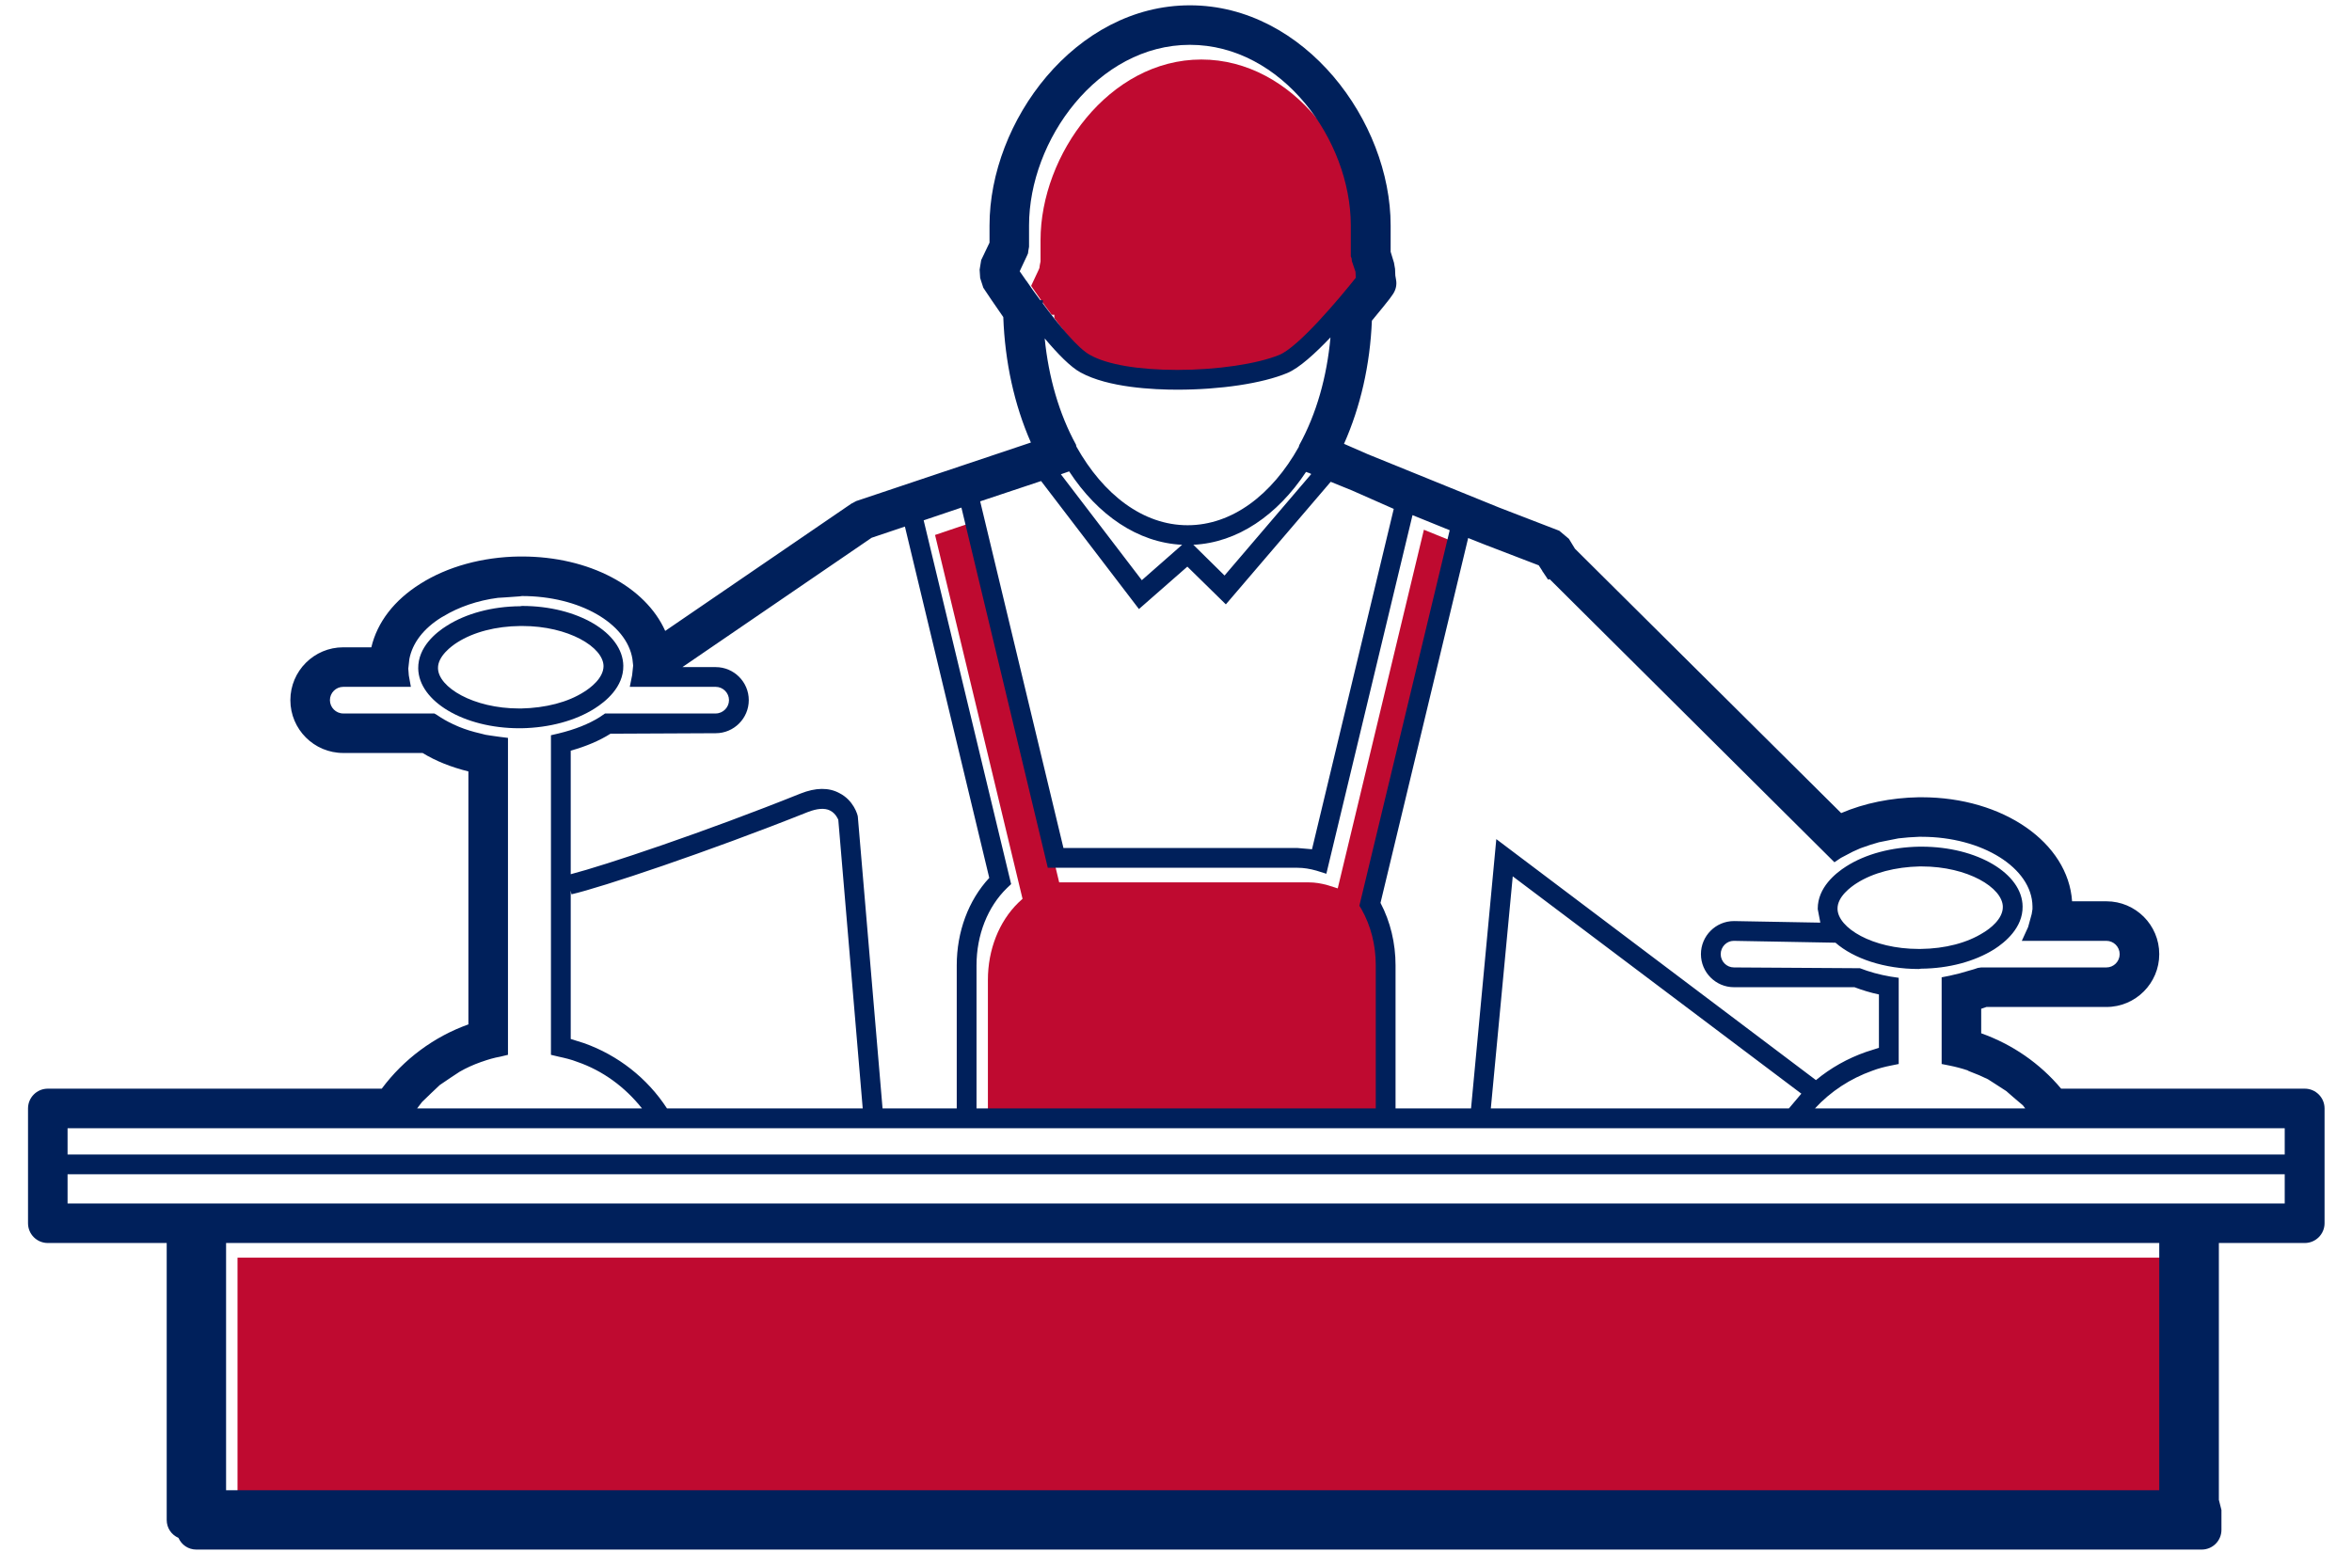 <svg width="81" height="54" viewBox="0 0 81 54" fill="none" xmlns="http://www.w3.org/2000/svg">
<path d="M74.756 43.321V51.836H8.18V43.321H74.756Z" fill="#BF0A30"/>
<path d="M50.318 18.767L47.207 31.702L47.281 31.82C47.603 32.394 47.772 33.056 47.772 33.755V38.685H34.022V33.755C34.022 32.707 34.408 31.74 35.07 31.094L35.215 30.96L32.202 18.427L33.502 17.987L36.477 30.394H45.075C45.29 30.394 45.505 30.429 45.73 30.493L46.07 30.601L49.037 18.247L50.318 18.767Z" fill="#BF0A30"/>
<path d="M47.074 9.866L47.084 10.072C46.5 10.807 45.12 12.449 44.457 12.726C43.696 13.039 42.314 13.246 40.944 13.246C39.625 13.246 38.532 13.066 37.939 12.734C37.529 12.519 36.864 11.713 36.309 10.959V10.844H36.218C36.039 10.611 35.878 10.378 35.744 10.182L35.736 10.171L35.511 9.847L35.771 9.292L35.797 9.23L35.808 9.142L35.835 9.005V8.271C35.835 5.331 38.199 2.05 41.373 2.05C44.546 2.05 46.913 5.331 46.913 8.271V9.284V9.338L46.94 9.402L46.948 9.499L47.074 9.866Z" fill="#BF0A30"/>
<path d="M25.106 24.117C25.106 23.866 24.898 23.659 24.648 23.659H21.689L21.77 23.257L21.805 22.925L21.78 22.7C21.582 21.464 19.95 20.531 17.977 20.531L17.897 20.542L17.406 20.577L17.146 20.593C16.446 20.684 15.8 20.909 15.28 21.223L15.2 21.268C14.581 21.652 14.203 22.153 14.098 22.7L14.061 23.032L14.079 23.265L14.15 23.659H13.38H11.82C11.568 23.659 11.362 23.866 11.362 24.117C11.362 24.367 11.568 24.576 11.82 24.576H14.75H14.959L15.047 24.627L15.173 24.71C15.351 24.825 15.549 24.924 15.755 25.013L15.819 25.04C16.042 25.131 16.275 25.203 16.545 25.265L16.723 25.31L16.894 25.337L17.197 25.38L17.494 25.417V26.018V35.788V36.334L17.226 36.398C17.02 36.434 16.811 36.495 16.607 36.568L16.58 36.576L16.553 36.586C16.302 36.675 16.06 36.784 15.827 36.918L15.53 37.114L15.146 37.374L14.859 37.645L14.535 37.958L14.364 38.181H22.11C21.528 37.447 20.765 36.881 19.878 36.576C19.673 36.495 19.456 36.444 19.242 36.398L18.974 36.334V25.326L19.234 25.265C19.789 25.131 20.274 24.941 20.657 24.699L20.837 24.576H24.648C24.898 24.576 25.106 24.367 25.106 24.117ZM29.711 38.181L28.87 28.24C28.87 28.24 28.789 28.017 28.583 27.918C28.403 27.827 28.143 27.846 27.819 27.972C24.378 29.344 20.703 30.572 19.681 30.805L19.655 30.679V35.788L20.113 35.932C21.276 36.345 22.29 37.133 22.971 38.181H29.711ZM34.069 30.239L31.164 18.138L30.017 18.524L23.501 22.979H24.648C25.275 22.979 25.787 23.49 25.787 24.117C25.787 24.745 25.275 25.256 24.648 25.256L21.025 25.273C20.641 25.516 20.175 25.712 19.655 25.857V30.113C20.802 29.818 24.289 28.653 27.57 27.334C28.09 27.128 28.537 27.12 28.905 27.318C29.398 27.567 29.534 28.062 29.542 28.124L30.394 38.181H32.949V33.252C32.949 32.096 33.351 31.011 34.069 30.239ZM39.323 19.985L40.711 18.765C39.186 18.693 37.806 17.744 36.82 16.237L36.535 16.337L39.323 19.985ZM44.745 15.332C45.337 14.257 45.696 12.984 45.82 11.622C45.3 12.168 44.745 12.678 44.332 12.849C43.472 13.209 42.019 13.423 40.55 13.423C39.717 13.423 38.165 13.351 37.216 12.831C36.865 12.643 36.417 12.177 35.978 11.657C36.112 12.992 36.471 14.248 37.055 15.315L37.071 15.385C37.996 17.036 39.366 18.092 40.899 18.092C42.432 18.092 43.804 17.044 44.727 15.396L44.745 15.332ZM42.172 19.824L45.158 16.328L45.085 16.291H45.077L44.978 16.256C43.992 17.744 42.62 18.693 41.097 18.765L42.172 19.824ZM46.691 9.569L46.682 9.362L46.557 8.995L46.546 8.896L46.52 8.834V8.778V7.767C46.52 4.827 44.153 1.544 40.979 1.544C37.806 1.544 35.439 4.827 35.439 7.767V8.502L35.415 8.636L35.404 8.725L35.377 8.789L35.117 9.344L35.34 9.666L35.351 9.676C35.485 9.874 35.646 10.105 35.825 10.34H35.916V10.456C36.471 11.209 37.135 12.016 37.546 12.23C38.138 12.563 39.232 12.742 40.55 12.742C41.92 12.742 43.301 12.536 44.064 12.222C44.727 11.944 46.107 10.303 46.691 9.569ZM45.184 29.253L47.999 17.529L46.557 16.892L45.828 16.596L42.217 20.818L40.891 19.518L39.224 20.979L35.854 16.57L33.756 17.269L36.624 29.21H44.683L45.184 29.253ZM46.815 31.199L49.926 18.264L48.645 17.744L45.678 30.097L45.337 29.99C45.112 29.926 44.898 29.891 44.683 29.891H36.085L33.11 17.484L31.81 17.923L34.822 30.454L34.678 30.59C34.016 31.234 33.63 32.202 33.63 33.252V38.181H47.38V33.252C47.38 32.552 47.211 31.89 46.887 31.316L46.815 31.199ZM61.607 38.181L62.036 37.672L52.097 30.186L51.342 38.181H61.607ZM68.311 32.121C68.519 31.997 68.983 31.657 68.975 31.234C68.967 30.58 67.774 29.845 66.179 29.845H66.107C65.282 29.864 64.512 30.06 63.947 30.419C63.748 30.545 63.274 30.885 63.282 31.306C63.292 31.96 64.483 32.687 66.08 32.687H66.142C66.984 32.678 67.747 32.48 68.311 32.121ZM72.999 32.866C72.999 32.616 72.794 32.408 72.543 32.408H70.626H69.629L69.846 31.933L69.969 31.486L69.996 31.316V31.217C69.98 29.899 68.267 28.824 66.179 28.824H66.088C65.847 28.832 65.614 28.851 65.381 28.878L65.112 28.931L64.708 29.012L64.413 29.1L64.072 29.218L63.812 29.334L63.4 29.55L63.175 29.701L53.368 19.949L53.314 19.966L53.135 19.698L53.126 19.689L53.108 19.652L52.992 19.473L51.218 18.792L51.127 18.757L50.562 18.532L47.543 31.1C47.883 31.746 48.061 32.49 48.061 33.252V38.181H50.661L51.531 28.904L62.539 37.205C63.049 36.784 63.623 36.46 64.26 36.236L64.708 36.093V34.255C64.413 34.193 64.126 34.104 63.866 34.005H59.715C59.087 34.005 58.578 33.493 58.578 32.866C58.578 32.239 59.087 31.727 59.715 31.727L62.69 31.781L62.601 31.316V31.298C62.601 30.572 63.212 30.078 63.579 29.845C64.252 29.414 65.147 29.181 66.097 29.164H66.179C68.088 29.164 69.648 30.087 69.656 31.226C69.666 31.96 69.047 32.462 68.68 32.697C68.007 33.118 67.12 33.359 66.16 33.367L66.08 33.378C64.896 33.378 63.837 33.019 63.212 32.472L59.706 32.408C59.463 32.408 59.259 32.616 59.259 32.866C59.259 33.118 59.463 33.324 59.715 33.324L64.054 33.351C64.376 33.477 64.727 33.574 65.102 33.638L65.389 33.681V36.65L65.121 36.704C64.906 36.747 64.692 36.801 64.483 36.881C63.722 37.152 63.049 37.591 62.504 38.181H69.747L69.666 38.074L69.35 37.806L69.091 37.581L68.734 37.35L68.463 37.176C68.267 37.079 68.061 36.991 67.844 36.91L67.774 36.881V36.873C67.559 36.801 67.353 36.747 67.139 36.704L66.868 36.65V36.093V34.22V33.664L67.147 33.609L67.487 33.528L67.98 33.386L68.115 33.341L68.23 33.324H68.294H72.543C72.794 33.324 72.999 33.118 72.999 32.866ZM74.362 51.333V42.816H7.786V51.333H74.362ZM78.683 39.768V38.862H2.327V39.768H78.683ZM78.683 41.454V40.449H2.327V41.454H6.422H7.105H78.683ZM80.055 38.181V42.135C80.055 42.51 79.75 42.816 79.374 42.816H76.415V51.663L76.504 52.014V52.695C76.504 53.072 76.201 53.376 75.823 53.376H6.763C6.486 53.376 6.253 53.215 6.146 52.973C5.902 52.866 5.741 52.633 5.741 52.354V42.816H1.646C1.268 42.816 0.965 42.51 0.965 42.135V38.181C0.965 37.806 1.268 37.5 1.646 37.5H13.147C13.9 36.487 14.948 35.707 16.131 35.286V26.573C15.53 26.422 15.01 26.216 14.554 25.937H11.82C10.815 25.937 10 25.12 10 24.117C10 23.113 10.815 22.297 11.82 22.297H12.788C12.994 21.429 13.576 20.674 14.474 20.11C15.406 19.518 16.615 19.186 17.88 19.169H17.977C20.292 19.169 22.228 20.209 22.909 21.732L29.317 17.35L29.489 17.259L35.503 15.243C34.93 13.943 34.608 12.464 34.552 10.922C34.23 10.456 33.978 10.089 33.916 9.99L33.863 9.909L33.756 9.577L33.737 9.29L33.791 8.958L34.078 8.358V7.767C34.078 4.181 37.026 0.183 40.979 0.183C44.933 0.183 47.892 4.181 47.892 7.767V8.673L48.007 9.049L48.044 9.263L48.053 9.488L48.079 9.641C48.114 9.829 48.061 10.017 47.945 10.169L47.855 10.295C47.793 10.376 47.559 10.671 47.246 11.046C47.184 12.571 46.852 14.015 46.286 15.288L47.103 15.645L51.63 17.484L53.7 18.282L54.032 18.561L54.239 18.901L63.408 28.007C64.207 27.666 65.121 27.479 66.08 27.462H66.179C68.993 27.462 71.226 29.03 71.36 31.046H72.543C73.547 31.046 74.362 31.861 74.362 32.866C74.362 33.869 73.547 34.686 72.543 34.686H68.41L68.23 34.748V35.592C69.307 35.975 70.256 36.632 70.983 37.5H79.374C79.75 37.5 80.055 37.806 80.055 38.181Z" fill="#00205B"/>
<path d="M20.115 23.831C20.319 23.705 20.785 23.364 20.785 22.943C20.777 22.289 19.576 21.563 17.99 21.563H17.917C17.084 21.571 16.312 21.769 15.749 22.128C15.551 22.252 15.076 22.603 15.084 23.016C15.093 23.67 16.296 24.404 17.882 24.404H17.952C18.788 24.386 19.558 24.19 20.115 23.831ZM21.466 22.933C21.477 23.67 20.849 24.171 20.48 24.404C19.818 24.825 18.92 25.067 17.963 25.085H17.882C15.982 25.085 14.422 24.161 14.403 23.024C14.395 22.289 15.012 21.788 15.39 21.553C16.052 21.132 16.95 20.89 17.909 20.882L17.979 20.872C19.89 20.872 21.45 21.794 21.466 22.933Z" fill="#00205B"/>
</svg>
